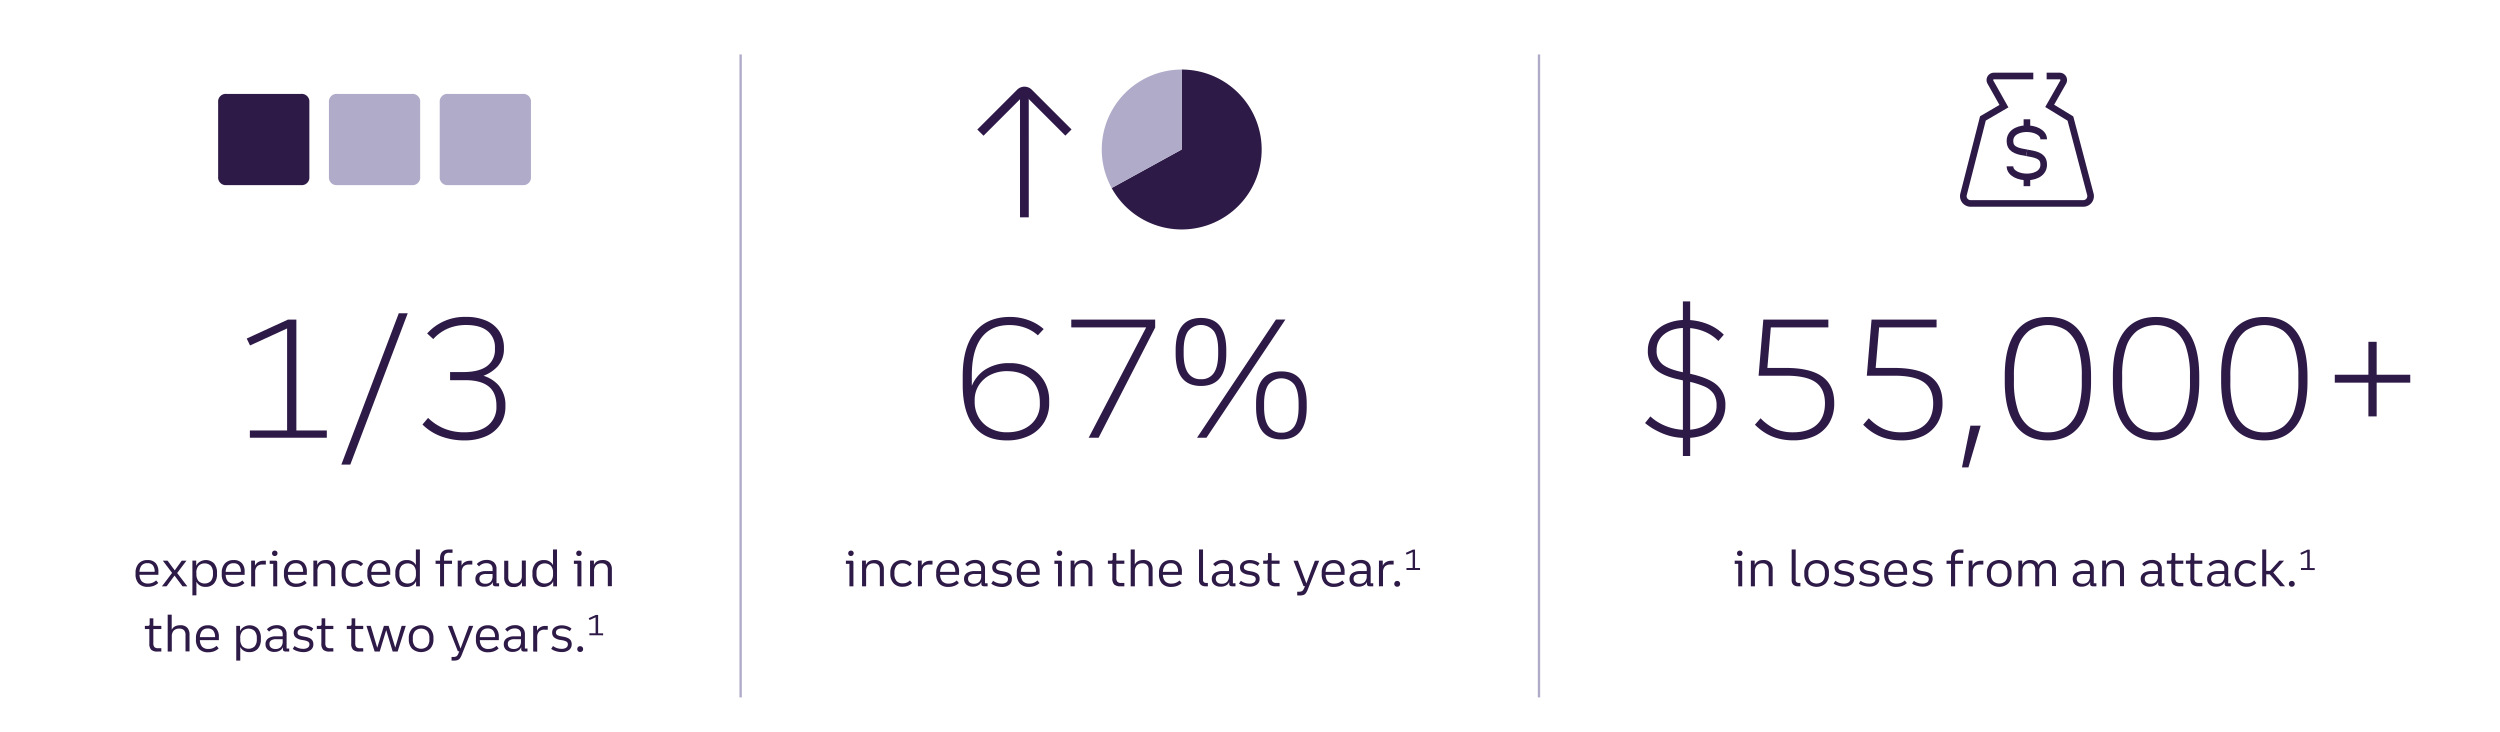 <svg xmlns="http://www.w3.org/2000/svg" xmlns:xlink="http://www.w3.org/1999/xlink" viewBox="0 0 1057.48 309.73"><defs><style>.cls-1,.cls-3,.cls-4,.cls-5{fill:none;}.cls-2,.cls-7{fill:#2e1a47;}.cls-3{stroke:#2e1a47;stroke-width:2.8px;}.cls-3,.cls-4,.cls-5{stroke-miterlimit:10;}.cls-4{stroke:#afabc9;}.cls-5{stroke:#2e1848;stroke-width:3.71px;}.cls-6{clip-path:url(#clip-path);}.cls-7,.cls-8{fill-rule:evenodd;}.cls-8,.cls-9{fill:#afabc9;}</style><clipPath id="clip-path"><rect class="cls-1" x="452.75" y="25.43" width="94.05" height="75.39"/></clipPath></defs><g id="icons"><path class="cls-2" d="M57.34,242.79v-.45a5.7,5.7,0,0,1,1.34-4,4.81,4.81,0,0,1,3.71-1.44,4.48,4.48,0,0,1,3.45,1.28A5.23,5.23,0,0,1,67,241.84v1.29H58.21v-1.27h7.72l-.51.73v-.71a4.27,4.27,0,0,0-.76-2.75,2.79,2.79,0,0,0-2.29-.91,3.08,3.08,0,0,0-2.5,1,4.58,4.58,0,0,0-.85,3v.6a4.46,4.46,0,0,0,.88,3,3.52,3.52,0,0,0,2.76,1,4.66,4.66,0,0,0,1.8-.32,5.37,5.37,0,0,0,1.6-1l.89,1.09a5.84,5.84,0,0,1-2,1.24,6.77,6.77,0,0,1-2.39.4,5.13,5.13,0,0,1-3.91-1.39A5.65,5.65,0,0,1,57.34,242.79Z"/><path class="cls-2" d="M68.5,248l4.64-6.13h.33l3.41-4.72h2l-4.31,5.72h-.31L70.47,248Zm8.69,0-3.83-5.15h-.18l-4.31-5.7h2l3.5,4.74h.19L79.22,248Z"/><path class="cls-2" d="M81.38,251.84v-14.7H83v7.6l.08.08v7Zm1-9.05v-.45a6,6,0,0,1,1.25-4,4.89,4.89,0,0,1,6.94,0,6,6,0,0,1,1.23,4v.45a5.93,5.93,0,0,1-1.27,4,4.53,4.53,0,0,1-3.6,1.45,4.12,4.12,0,0,1-3.36-1.42A6.13,6.13,0,0,1,82.35,242.79Zm.7-.45v.45a4.43,4.43,0,0,0,.9,3,3.8,3.8,0,0,0,5.2,0,4.43,4.43,0,0,0,.9-3v-.45a4.4,4.4,0,0,0-.9-3,3.77,3.77,0,0,0-5.2,0A4.4,4.4,0,0,0,83.05,242.34Z"/><path class="cls-2" d="M93.8,242.79v-.45a5.7,5.7,0,0,1,1.33-4,4.82,4.82,0,0,1,3.72-1.44,4.47,4.47,0,0,1,3.44,1.28,5.18,5.18,0,0,1,1.19,3.69v1.29H94.67v-1.27h7.72l-.52.73v-.71a4.22,4.22,0,0,0-.76-2.75,2.77,2.77,0,0,0-2.28-.91,3.11,3.11,0,0,0-2.51,1,4.64,4.64,0,0,0-.85,3v.6a4.51,4.51,0,0,0,.88,3,3.53,3.53,0,0,0,2.77,1,4.73,4.73,0,0,0,1.8-.32,5.33,5.33,0,0,0,1.59-1l.89,1.09a5.8,5.8,0,0,1-2,1.24,6.87,6.87,0,0,1-2.4.4,5.14,5.14,0,0,1-3.91-1.39A5.69,5.69,0,0,1,93.8,242.79Z"/><path class="cls-2" d="M106.24,248V237.14h1.61V240l-.23,0a3.53,3.53,0,0,1,1.33-2.07,4.16,4.16,0,0,1,2.5-.73h1v1.6H111.1a3.21,3.21,0,0,0-2.39.8,3.47,3.47,0,0,0-.78,2.49v6Z"/><path class="cls-2" d="M115.57,248v-9.5h-1.49v-1.35h2.47a.76.76,0,0,1,.55.18.79.79,0,0,1,.17.55V248Zm.64-12.81a1.07,1.07,0,0,1-1.13-1.14,1.11,1.11,0,0,1,.31-.83,1.09,1.09,0,0,1,.82-.31,1.13,1.13,0,0,1,.85.31,1.11,1.11,0,0,1,.31.83,1.12,1.12,0,0,1-.31.83A1.16,1.16,0,0,1,116.21,235.18Z"/><path class="cls-2" d="M120.11,242.79v-.45a5.7,5.7,0,0,1,1.33-4,4.82,4.82,0,0,1,3.72-1.44,4.47,4.47,0,0,1,3.44,1.28,5.18,5.18,0,0,1,1.19,3.69v1.29H121v-1.27h7.72l-.52.73v-.71a4.22,4.22,0,0,0-.76-2.75,2.77,2.77,0,0,0-2.28-.91,3.11,3.11,0,0,0-2.51,1,4.64,4.64,0,0,0-.85,3v.6a4.51,4.51,0,0,0,.88,3,3.53,3.53,0,0,0,2.77,1,4.73,4.73,0,0,0,1.8-.32,5.21,5.21,0,0,0,1.59-1l.89,1.09a5.74,5.74,0,0,1-2,1.24,6.77,6.77,0,0,1-2.39.4,5.14,5.14,0,0,1-3.91-1.39A5.69,5.69,0,0,1,120.11,242.79Z"/><path class="cls-2" d="M132.55,248V237.14h1.63v2.55l-.25,0c.49-1.86,1.79-2.8,3.92-2.8a3.89,3.89,0,0,1,2.94,1,4.32,4.32,0,0,1,1,3.06v7h-1.7V241.1a3,3,0,0,0-.64-2.12,2.67,2.67,0,0,0-2-.68,3.14,3.14,0,0,0-2.36.85,3.51,3.51,0,0,0-.81,2.51V248Z"/><path class="cls-2" d="M144.51,242.79v-.45a5.62,5.62,0,0,1,1.36-4,5,5,0,0,1,3.8-1.44,5.7,5.7,0,0,1,2.22.42,4.65,4.65,0,0,1,1.73,1.2l-1,1a3.86,3.86,0,0,0-2.85-1.22,3.3,3.3,0,0,0-2.63,1,4.45,4.45,0,0,0-.89,3v.45a4.47,4.47,0,0,0,.89,3,3.36,3.36,0,0,0,2.65,1,4,4,0,0,0,3-1.24l.93,1.1a5.29,5.29,0,0,1-1.8,1.19,5.91,5.91,0,0,1-2.21.4,5,5,0,0,1-3.8-1.44A5.62,5.62,0,0,1,144.51,242.79Z"/><path class="cls-2" d="M155.38,242.79v-.45a5.7,5.7,0,0,1,1.33-4,4.82,4.82,0,0,1,3.72-1.44,4.51,4.51,0,0,1,3.45,1.28,5.23,5.23,0,0,1,1.19,3.69v1.29h-8.82v-1.27H164l-.52.73v-.71a4.28,4.28,0,0,0-.75-2.75,2.81,2.81,0,0,0-2.29-.91,3.11,3.11,0,0,0-2.51,1,4.64,4.64,0,0,0-.84,3v.6a4.52,4.52,0,0,0,.87,3,3.53,3.53,0,0,0,2.77,1,4.73,4.73,0,0,0,1.8-.32,5.21,5.21,0,0,0,1.59-1l.89,1.09a5.8,5.8,0,0,1-2,1.24,6.83,6.83,0,0,1-2.4.4,5.16,5.16,0,0,1-3.91-1.39A5.69,5.69,0,0,1,155.38,242.79Z"/><path class="cls-2" d="M167.22,242.79v-.45a5.87,5.87,0,0,1,1.28-4,4.55,4.55,0,0,1,3.58-1.44,4.17,4.17,0,0,1,3.38,1.42,6.23,6.23,0,0,1,1.18,4.05v.45a6,6,0,0,1-1.25,4,4.28,4.28,0,0,1-3.45,1.45,4.33,4.33,0,0,1-3.49-1.44A6,6,0,0,1,167.22,242.79Zm1.72-.45v.45a4.43,4.43,0,0,0,.9,3,3.78,3.78,0,0,0,5.19,0,4.43,4.43,0,0,0,.9-3v-.45a4.4,4.4,0,0,0-.9-3,3.77,3.77,0,0,0-5.19,0A4.4,4.4,0,0,0,168.94,242.34ZM176,248v-7.33l-.09-.06v-8.18h1.7V248Z"/><path class="cls-2" d="M186.14,248v-9.5h-1.89v-1.35h2.18l-.29.38v-1.41q0-3.69,3.81-3.69h1.47v1.39H190a2.19,2.19,0,0,0-1.66.55,2.52,2.52,0,0,0-.51,1.75v1.39l-.36-.36h3.73v1.35h-3.37V248Z"/><path class="cls-2" d="M193.61,248V237.14h1.62V240l-.23,0a3.47,3.47,0,0,1,1.32-2.07,4.17,4.17,0,0,1,2.51-.73h.95v1.6h-1.3a3.23,3.23,0,0,0-2.4.8,3.52,3.52,0,0,0-.77,2.49v6Z"/><path class="cls-2" d="M204.85,248.16a4.08,4.08,0,0,1-2.76-.88,3,3,0,0,1-1-2.39,2.88,2.88,0,0,1,1.16-2.47,5.73,5.73,0,0,1,3.38-.85h2.73v-.72a2.6,2.6,0,0,0-.66-2,3,3,0,0,0-2.09-.62,3.9,3.9,0,0,0-1.62.35,4.5,4.5,0,0,0-1.38,1l-.94-1a5.37,5.37,0,0,1,1.86-1.29,5.67,5.67,0,0,1,2.24-.45,4.55,4.55,0,0,1,3.16,1,3.71,3.71,0,0,1,1.09,2.89v6h1.09V248h-1.43a1.4,1.4,0,0,1-.93-.25,1,1,0,0,1-.29-.76v-1.33l.13.1a2.87,2.87,0,0,1-1.29,1.76A4.37,4.37,0,0,1,204.85,248.16Zm.42-1.25a3,3,0,0,0,2.3-.82,3.47,3.47,0,0,0,.78-2.45v-1.22l.35.37h-3a4,4,0,0,0-2.19.49,1.73,1.73,0,0,0-.71,1.52,2,2,0,0,0,.65,1.57A2.84,2.84,0,0,0,205.27,246.91Z"/><path class="cls-2" d="M213.27,244.18v-7H215V244a3,3,0,0,0,.63,2.12,2.59,2.59,0,0,0,2,.67,3,3,0,0,0,2.32-.86,3.57,3.57,0,0,0,.78-2.49v-6.34h1.7V248h-1.63v-2.5l.25,0a3.54,3.54,0,0,1-3.85,2.8,3.78,3.78,0,0,1-2.91-1A4.31,4.31,0,0,1,213.27,244.18Z"/><path class="cls-2" d="M225.22,242.79v-.45a5.87,5.87,0,0,1,1.28-4,4.55,4.55,0,0,1,3.58-1.44,4.17,4.17,0,0,1,3.38,1.42,6.23,6.23,0,0,1,1.18,4.05v.45a6,6,0,0,1-1.24,4,4.9,4.9,0,0,1-7,0A6,6,0,0,1,225.22,242.79Zm1.72-.45v.45a4.43,4.43,0,0,0,.9,3,3.78,3.78,0,0,0,5.19,0,4.43,4.43,0,0,0,.9-3v-.45a4.4,4.4,0,0,0-.9-3,3.77,3.77,0,0,0-5.19,0A4.4,4.4,0,0,0,226.94,242.34ZM234,248v-7.33l-.09-.06v-8.18h1.7V248Z"/><path class="cls-2" d="M244.24,248v-9.5h-1.49v-1.35h2.46a.73.73,0,0,1,.55.18.74.74,0,0,1,.18.55V248Zm.64-12.81a1.07,1.07,0,0,1-1.13-1.14,1.11,1.11,0,0,1,.31-.83,1.09,1.09,0,0,1,.82-.31,1.14,1.14,0,0,1,.85.31,1.11,1.11,0,0,1,.31.83,1.12,1.12,0,0,1-.31.83A1.18,1.18,0,0,1,244.88,235.18Z"/><path class="cls-2" d="M249.58,248V237.14h1.64v2.55l-.25,0c.48-1.86,1.79-2.8,3.91-2.8a3.89,3.89,0,0,1,2.94,1,4.27,4.27,0,0,1,1,3.06v7H257.1V241.1a3,3,0,0,0-.65-2.12,2.63,2.63,0,0,0-2-.68,3.11,3.11,0,0,0-2.36.85,3.51,3.51,0,0,0-.81,2.51V248Z"/><path class="cls-2" d="M63.17,272.17v-6.08H61.28v-1.35h1.25a.86.86,0,0,0,.6-.18.82.82,0,0,0,.18-.58v-2.44h1.55v3.2h3.38v1.35H64.86V272a2.51,2.51,0,0,0,.46,1.72,2.26,2.26,0,0,0,1.64.47h1.28v1.41H66.67a3.81,3.81,0,0,1-2.73-.77A3.68,3.68,0,0,1,63.17,272.17Z"/><path class="cls-2" d="M70.93,275.59V260h1.7v7.27l-.31,0c.48-1.86,1.78-2.8,3.91-2.8a3.89,3.89,0,0,1,2.94,1,4.27,4.27,0,0,1,1,3.06v7h-1.7V268.7a3,3,0,0,0-.64-2.12,2.67,2.67,0,0,0-2-.68,3.14,3.14,0,0,0-2.36.85,3.55,3.55,0,0,0-.8,2.51v6.33Z"/><path class="cls-2" d="M82.89,270.39v-.45a5.7,5.7,0,0,1,1.34-4,4.81,4.81,0,0,1,3.71-1.44,4.48,4.48,0,0,1,3.45,1.28,5.23,5.23,0,0,1,1.19,3.69v1.29H83.76v-1.27h7.72l-.51.73v-.71a4.27,4.27,0,0,0-.76-2.75,2.79,2.79,0,0,0-2.29-.91,3.1,3.1,0,0,0-2.5,1,4.58,4.58,0,0,0-.85,3v.6a4.46,4.46,0,0,0,.88,3.05,3.52,3.52,0,0,0,2.76,1,4.75,4.75,0,0,0,1.81-.32,5.46,5.46,0,0,0,1.59-1l.89,1.09a5.74,5.74,0,0,1-2,1.24,6.77,6.77,0,0,1-2.39.4,5.14,5.14,0,0,1-3.91-1.39A5.69,5.69,0,0,1,82.89,270.39Z"/><path class="cls-2" d="M99.93,279.44v-14.7h1.61v7.6l.09.08v7Zm1-9.05v-.45a5.94,5.94,0,0,1,1.26-4,4.88,4.88,0,0,1,6.93,0,6,6,0,0,1,1.23,4v.45a5.87,5.87,0,0,1-1.27,4,4.52,4.52,0,0,1-3.59,1.45,4.16,4.16,0,0,1-3.37-1.42A6.13,6.13,0,0,1,100.9,270.39Zm.71-.45v.45a4.43,4.43,0,0,0,.9,3,3.78,3.78,0,0,0,5.19,0,4.43,4.43,0,0,0,.9-3v-.45a4.4,4.4,0,0,0-.9-3,3.76,3.76,0,0,0-5.19,0A4.4,4.4,0,0,0,101.61,269.94Z"/><path class="cls-2" d="M116.08,275.76a4.09,4.09,0,0,1-2.77-.88,3,3,0,0,1-1-2.39,2.86,2.86,0,0,1,1.16-2.47,5.68,5.68,0,0,1,3.37-.85h2.73v-.72a2.6,2.6,0,0,0-.66-2,3,3,0,0,0-2.09-.62,3.89,3.89,0,0,0-1.61.35,4.54,4.54,0,0,0-1.39,1l-.93-1a5.33,5.33,0,0,1,1.85-1.29,5.72,5.72,0,0,1,2.25-.45,4.51,4.51,0,0,1,3.15,1,3.68,3.68,0,0,1,1.09,2.89v6h1.1v1.26H120.9a1.38,1.38,0,0,1-.93-.25.92.92,0,0,1-.29-.76v-1.33l.12.1a2.86,2.86,0,0,1-1.28,1.76A4.39,4.39,0,0,1,116.08,275.76Zm.41-1.25a3,3,0,0,0,2.31-.82,3.46,3.46,0,0,0,.77-2.45V270l.36.37h-3.05a4,4,0,0,0-2.18.49,1.7,1.7,0,0,0-.71,1.52,1.93,1.93,0,0,0,.65,1.57A2.81,2.81,0,0,0,116.49,274.51Z"/><path class="cls-2" d="M123.84,274.47l.76-1.22a5.42,5.42,0,0,0,1.67.88,5.84,5.84,0,0,0,1.91.32,3.38,3.38,0,0,0,2-.49,1.59,1.59,0,0,0,.7-1.37,1.3,1.3,0,0,0-.53-1.17,6,6,0,0,0-2-.63l-.66-.11a5.21,5.21,0,0,1-2.63-1.07,2.61,2.61,0,0,1-.81-2,2.68,2.68,0,0,1,.53-1.64,3.49,3.49,0,0,1,1.46-1.09,5.53,5.53,0,0,1,2.15-.4,6.9,6.9,0,0,1,2.28.38,5.57,5.57,0,0,1,1.84,1l-.79,1.16a4.48,4.48,0,0,0-1.53-.86,5.65,5.65,0,0,0-1.82-.3,3.2,3.2,0,0,0-1.82.45,1.41,1.41,0,0,0-.66,1.25,1.21,1.21,0,0,0,.48,1.05,4.93,4.93,0,0,0,1.75.56l.64.13a7.74,7.74,0,0,1,2.24.64,2.69,2.69,0,0,1,1.19,1.05,3.1,3.1,0,0,1,.36,1.56,2.88,2.88,0,0,1-1.14,2.4,4.88,4.88,0,0,1-3.08.89,7.86,7.86,0,0,1-2.43-.37A6.38,6.38,0,0,1,123.84,274.47Z"/><path class="cls-2" d="M135.93,272.17v-6.08H134v-1.35h1.24a.87.87,0,0,0,.61-.18.82.82,0,0,0,.18-.58v-2.44h1.55v3.2H141v1.35h-3.38V272a2.51,2.51,0,0,0,.46,1.72,2.25,2.25,0,0,0,1.63.47H141v1.41h-1.57a3.81,3.81,0,0,1-2.73-.77A3.63,3.63,0,0,1,135.93,272.17Z"/><path class="cls-2" d="M148.57,272.17v-6.08h-1.88v-1.35h1.24a.83.83,0,0,0,.6-.18.78.78,0,0,0,.19-.58v-2.44h1.55v3.2h3.37v1.35h-3.37V272a2.46,2.46,0,0,0,.46,1.72,2.25,2.25,0,0,0,1.63.47h1.28v1.41h-1.57a3.78,3.78,0,0,1-2.72-.77A3.63,3.63,0,0,1,148.57,272.17Z"/><path class="cls-2" d="M158.47,275.59,155,264.74h1.82l2.92,9.84h-.35l3-9.84h2l3,9.84H167l2.89-9.84h1.76l-3.45,10.85h-2.1l-3-9.92h.52l-3,9.92Z"/><path class="cls-2" d="M172.92,270.39v-.45a5.61,5.61,0,0,1,1.38-4,5.75,5.75,0,0,1,7.66,0,5.62,5.62,0,0,1,1.39,4v.45a5.59,5.59,0,0,1-1.39,4,5.78,5.78,0,0,1-7.66,0A5.59,5.59,0,0,1,172.92,270.39Zm1.71-.45v.45a4.43,4.43,0,0,0,.9,3,3.8,3.8,0,0,0,5.2,0,4.43,4.43,0,0,0,.9-3v-.45a4.4,4.4,0,0,0-.9-3,3.77,3.77,0,0,0-5.2,0A4.4,4.4,0,0,0,174.63,269.94Z"/><path class="cls-2" d="M191,279.44v-1.55h.67a3.49,3.49,0,0,0,1.08-.14,1.45,1.45,0,0,0,.69-.49,4.2,4.2,0,0,0,.54-1.05l.52-1.3.4.56h-1.23l-4.24-10.73h1.84L195,274.89h-.41l3.79-10.15h1.8l-4.81,12.13a6.87,6.87,0,0,1-.83,1.6,2.14,2.14,0,0,1-1.06.76,5.49,5.49,0,0,1-1.69.21Z"/><path class="cls-2" d="M201.32,270.39v-.45a5.7,5.7,0,0,1,1.33-4,4.82,4.82,0,0,1,3.72-1.44,4.47,4.47,0,0,1,3.44,1.28,5.18,5.18,0,0,1,1.19,3.69v1.29h-8.82v-1.27h7.73l-.52.73v-.71a4.22,4.22,0,0,0-.76-2.75,2.77,2.77,0,0,0-2.28-.91,3.11,3.11,0,0,0-2.51,1,4.58,4.58,0,0,0-.85,3v.6a4.51,4.51,0,0,0,.88,3.05,3.53,3.53,0,0,0,2.77,1,4.73,4.73,0,0,0,1.8-.32,5.33,5.33,0,0,0,1.59-1l.89,1.09a5.74,5.74,0,0,1-2,1.24,6.77,6.77,0,0,1-2.39.4,5.14,5.14,0,0,1-3.91-1.39A5.69,5.69,0,0,1,201.32,270.39Z"/><path class="cls-2" d="M216.86,275.76a4.08,4.08,0,0,1-2.76-.88,3,3,0,0,1-1-2.39,2.88,2.88,0,0,1,1.16-2.47,5.73,5.73,0,0,1,3.38-.85h2.73v-.72a2.6,2.6,0,0,0-.66-2,3,3,0,0,0-2.09-.62,3.9,3.9,0,0,0-1.62.35,4.66,4.66,0,0,0-1.39,1l-.93-1a5.46,5.46,0,0,1,1.86-1.29,5.71,5.71,0,0,1,2.24-.45,4.55,4.55,0,0,1,3.16,1,3.71,3.71,0,0,1,1.09,2.89v6h1.09v1.26h-1.43a1.42,1.42,0,0,1-.93-.25,1,1,0,0,1-.29-.76v-1.33l.13.1a2.87,2.87,0,0,1-1.29,1.76A4.37,4.37,0,0,1,216.86,275.76Zm.41-1.25a3,3,0,0,0,2.31-.82,3.47,3.47,0,0,0,.78-2.45V270l.35.37h-3a3.93,3.93,0,0,0-2.18.49,1.71,1.71,0,0,0-.72,1.52,2,2,0,0,0,.65,1.57A2.83,2.83,0,0,0,217.27,274.51Z"/><path class="cls-2" d="M225.53,275.59V264.74h1.62v2.82l-.23,0a3.44,3.44,0,0,1,1.33-2.07,4.14,4.14,0,0,1,2.5-.73h.95v1.6h-1.3a3.19,3.19,0,0,0-2.39.8,3.47,3.47,0,0,0-.78,2.49v6Z"/><path class="cls-2" d="M233.15,274.47l.77-1.22a5.36,5.36,0,0,0,1.66.88,5.9,5.9,0,0,0,1.92.32,3.4,3.4,0,0,0,2-.49,1.62,1.62,0,0,0,.7-1.37,1.3,1.3,0,0,0-.54-1.17,5.88,5.88,0,0,0-2-.63l-.66-.11a5.25,5.25,0,0,1-2.63-1.07,2.61,2.61,0,0,1-.81-2A2.68,2.68,0,0,1,234,266a3.49,3.49,0,0,1,1.46-1.09,5.53,5.53,0,0,1,2.15-.4,6.9,6.9,0,0,1,2.28.38,5.57,5.57,0,0,1,1.84,1L241,267a4.52,4.52,0,0,0-1.54-.86,5.65,5.65,0,0,0-1.82-.3,3.2,3.2,0,0,0-1.82.45,1.41,1.41,0,0,0-.66,1.25,1.19,1.19,0,0,0,.49,1.05,4.79,4.79,0,0,0,1.74.56l.65.13a7.76,7.76,0,0,1,2.23.64,2.69,2.69,0,0,1,1.19,1.05,3.1,3.1,0,0,1,.36,1.56,2.87,2.87,0,0,1-1.13,2.4,4.91,4.91,0,0,1-3.09.89,7.91,7.91,0,0,1-2.43-.37A6.38,6.38,0,0,1,233.15,274.47Z"/><path class="cls-2" d="M245.41,275.78a1.15,1.15,0,0,1-1.23-1.22,1.18,1.18,0,0,1,1.23-1.23,1.22,1.22,0,0,1,.9.35,1.21,1.21,0,0,1,.34.88,1.23,1.23,0,0,1-.34.89A1.25,1.25,0,0,1,245.41,275.78Z"/><path class="cls-2" d="M249.3,268.7v-.84h2.63v-7l.3.12-2.85,1.29-.36-.78,3-1.38H253v7.78h2.12v.84Z"/><path class="cls-2" d="M735.26,248v-9.5h-1.49v-1.35h2.46a.74.74,0,0,1,.55.18.79.79,0,0,1,.17.55V248Zm.64-12.81a1.15,1.15,0,0,1-.83-.31,1.12,1.12,0,0,1-.31-.83,1.07,1.07,0,0,1,1.14-1.14,1.07,1.07,0,0,1,1.16,1.14,1.17,1.17,0,0,1-.31.83A1.18,1.18,0,0,1,735.9,235.18Z"/><path class="cls-2" d="M740.6,248V237.14h1.63v2.55l-.25,0c.49-1.86,1.79-2.8,3.91-2.8a3.87,3.87,0,0,1,2.94,1,4.28,4.28,0,0,1,1,3.06v7h-1.7V241.1a3,3,0,0,0-.64-2.12,2.67,2.67,0,0,0-2-.68,3.14,3.14,0,0,0-2.36.85,3.51,3.51,0,0,0-.81,2.51V248Z"/><path class="cls-2" d="M757.86,245.36V232.42h1.7v12.82a1.34,1.34,0,0,0,.34,1,1.43,1.43,0,0,0,1,.33h.66V248h-1a2.82,2.82,0,0,1-2-.66A2.61,2.61,0,0,1,757.86,245.36Z"/><path class="cls-2" d="M763.2,242.79v-.45a5.57,5.57,0,0,1,1.39-4,5.74,5.74,0,0,1,7.65,0,5.57,5.57,0,0,1,1.39,4v.45a5.55,5.55,0,0,1-1.39,4,5.77,5.77,0,0,1-7.65,0A5.55,5.55,0,0,1,763.2,242.79Zm1.72-.45v.45a4.43,4.43,0,0,0,.9,3,3.78,3.78,0,0,0,5.19,0,4.43,4.43,0,0,0,.9-3v-.45a4.4,4.4,0,0,0-.9-3,3.76,3.76,0,0,0-5.19,0A4.4,4.4,0,0,0,764.92,242.34Z"/><path class="cls-2" d="M775.58,246.87l.76-1.22a5.42,5.42,0,0,0,1.67.88,5.84,5.84,0,0,0,1.91.32,3.38,3.38,0,0,0,2-.49,1.59,1.59,0,0,0,.7-1.37,1.3,1.3,0,0,0-.53-1.17,6,6,0,0,0-2-.63l-.66-.11a5.26,5.26,0,0,1-2.63-1.07,2.86,2.86,0,0,1-.28-3.65,3.49,3.49,0,0,1,1.46-1.09,5.5,5.5,0,0,1,2.15-.4,6.9,6.9,0,0,1,2.28.38,5.67,5.67,0,0,1,1.84,1l-.79,1.16a4.57,4.57,0,0,0-1.53-.86,5.65,5.65,0,0,0-1.82-.3,3.2,3.2,0,0,0-1.82.45,1.4,1.4,0,0,0-.67,1.25,1.18,1.18,0,0,0,.49,1,4.7,4.7,0,0,0,1.75.57l.64.13a7.74,7.74,0,0,1,2.24.64,2.69,2.69,0,0,1,1.19,1,3.1,3.1,0,0,1,.36,1.56,2.88,2.88,0,0,1-1.14,2.4,4.9,4.9,0,0,1-3.08.89,8,8,0,0,1-2.44-.37A6.44,6.44,0,0,1,775.58,246.87Z"/><path class="cls-2" d="M786.26,246.87l.76-1.22a5.42,5.42,0,0,0,1.67.88,5.84,5.84,0,0,0,1.91.32,3.38,3.38,0,0,0,2-.49,1.59,1.59,0,0,0,.7-1.37,1.3,1.3,0,0,0-.53-1.17,6,6,0,0,0-2-.63l-.66-.11a5.3,5.3,0,0,1-2.63-1.07,2.61,2.61,0,0,1-.81-2,2.68,2.68,0,0,1,.53-1.64,3.49,3.49,0,0,1,1.46-1.09,5.5,5.5,0,0,1,2.15-.4,6.9,6.9,0,0,1,2.28.38,5.67,5.67,0,0,1,1.84,1l-.79,1.16a4.57,4.57,0,0,0-1.53-.86,5.65,5.65,0,0,0-1.82-.3,3.2,3.2,0,0,0-1.82.45,1.41,1.41,0,0,0-.66,1.25,1.18,1.18,0,0,0,.48,1,4.7,4.7,0,0,0,1.75.57l.64.13a7.74,7.74,0,0,1,2.24.64,2.69,2.69,0,0,1,1.19,1,3.1,3.1,0,0,1,.36,1.56,2.88,2.88,0,0,1-1.14,2.4,4.9,4.9,0,0,1-3.08.89,7.86,7.86,0,0,1-2.43-.37A6.38,6.38,0,0,1,786.26,246.87Z"/><path class="cls-2" d="M797,242.79v-.45a5.7,5.7,0,0,1,1.34-4,4.81,4.81,0,0,1,3.71-1.44,4.48,4.48,0,0,1,3.45,1.28,5.23,5.23,0,0,1,1.19,3.69v1.29h-8.82v-1.27h7.72l-.52.73v-.71a4.28,4.28,0,0,0-.75-2.75,2.79,2.79,0,0,0-2.29-.91,3.08,3.08,0,0,0-2.5,1,4.58,4.58,0,0,0-.85,3v.6a4.46,4.46,0,0,0,.88,3,3.5,3.5,0,0,0,2.76,1,4.73,4.73,0,0,0,1.8-.32,5.37,5.37,0,0,0,1.6-1l.89,1.09a5.94,5.94,0,0,1-2,1.24,6.77,6.77,0,0,1-2.39.4,5.13,5.13,0,0,1-3.91-1.39A5.65,5.65,0,0,1,797,242.79Z"/><path class="cls-2" d="M808.78,246.87l.77-1.22a5.25,5.25,0,0,0,1.66.88,5.86,5.86,0,0,0,1.92.32,3.36,3.36,0,0,0,2-.49,1.6,1.6,0,0,0,.71-1.37,1.3,1.3,0,0,0-.54-1.17,6,6,0,0,0-2-.63l-.66-.11a5.3,5.3,0,0,1-2.63-1.07,2.61,2.61,0,0,1-.81-2,2.68,2.68,0,0,1,.53-1.64,3.49,3.49,0,0,1,1.46-1.09,5.53,5.53,0,0,1,2.15-.4,6.9,6.9,0,0,1,2.28.38,5.57,5.57,0,0,1,1.84,1l-.79,1.16a4.38,4.38,0,0,0-1.53-.86,5.65,5.65,0,0,0-1.82-.3,3.2,3.2,0,0,0-1.82.45,1.41,1.41,0,0,0-.66,1.25,1.18,1.18,0,0,0,.48,1,4.7,4.7,0,0,0,1.75.57l.64.13a7.74,7.74,0,0,1,2.24.64,2.69,2.69,0,0,1,1.19,1,3.1,3.1,0,0,1,.36,1.56,2.88,2.88,0,0,1-1.14,2.4,4.88,4.88,0,0,1-3.08.89,7.91,7.91,0,0,1-2.43-.37A6.38,6.38,0,0,1,808.78,246.87Z"/><path class="cls-2" d="M825.26,248v-9.5h-1.89v-1.35h2.18l-.29.38v-1.41c0-2.46,1.26-3.69,3.8-3.69h1.47v1.39h-1.4a2.17,2.17,0,0,0-1.66.55,2.52,2.52,0,0,0-.52,1.75v1.39l-.35-.36h3.73v1.35H827V248Z"/><path class="cls-2" d="M832.73,248V237.14h1.61V240l-.22,0a3.47,3.47,0,0,1,1.32-2.07,4.16,4.16,0,0,1,2.5-.73h1v1.6h-1.31a3.22,3.22,0,0,0-2.39.8,3.47,3.47,0,0,0-.77,2.49v6Z"/><path class="cls-2" d="M840.45,242.79v-.45a5.57,5.57,0,0,1,1.39-4,5.75,5.75,0,0,1,7.66,0,5.61,5.61,0,0,1,1.38,4v.45a5.59,5.59,0,0,1-1.38,4,5.78,5.78,0,0,1-7.66,0A5.55,5.55,0,0,1,840.45,242.79Zm1.72-.45v.45a4.43,4.43,0,0,0,.9,3,3.78,3.78,0,0,0,5.19,0,4.43,4.43,0,0,0,.9-3v-.45a4.4,4.4,0,0,0-.9-3,3.76,3.76,0,0,0-5.19,0A4.4,4.4,0,0,0,842.17,242.34Z"/><path class="cls-2" d="M853.74,248V237.14h1.63v2.55l-.24,0a3.45,3.45,0,0,1,3.7-2.8,3.85,3.85,0,0,1,2.51.75,3.44,3.44,0,0,1,1.13,2.21H862a4,4,0,0,1,1.4-2.22,4.13,4.13,0,0,1,2.55-.74,3.6,3.6,0,0,1,2.78,1,4.4,4.4,0,0,1,.93,3v7H868V241.1a3.13,3.13,0,0,0-.6-2.11,2.31,2.31,0,0,0-1.84-.69,2.86,2.86,0,0,0-2.22.85,3.64,3.64,0,0,0-.76,2.51V248h-1.7V241.1a3.18,3.18,0,0,0-.59-2.11,2.3,2.3,0,0,0-1.85-.69,2.83,2.83,0,0,0-2.21.85,3.69,3.69,0,0,0-.75,2.51V248Z"/><path class="cls-2" d="M880.52,248.16a4.08,4.08,0,0,1-2.76-.88,3,3,0,0,1-1-2.39,2.86,2.86,0,0,1,1.16-2.47,5.68,5.68,0,0,1,3.37-.85H884v-.72a2.6,2.6,0,0,0-.66-2,3,3,0,0,0-2.09-.62,3.9,3.9,0,0,0-1.62.35,4.5,4.5,0,0,0-1.38,1l-.93-1a5.33,5.33,0,0,1,1.85-1.29,5.71,5.71,0,0,1,2.24-.45,4.53,4.53,0,0,1,3.16,1,3.68,3.68,0,0,1,1.09,2.89v6h1.1V248h-1.43a1.38,1.38,0,0,1-.93-.25.92.92,0,0,1-.29-.76v-1.33l.12.1a2.86,2.86,0,0,1-1.28,1.76A4.43,4.43,0,0,1,880.52,248.16Zm.42-1.25a3,3,0,0,0,2.31-.82,3.51,3.51,0,0,0,.77-2.45v-1.22l.35.37h-3a3.93,3.93,0,0,0-2.18.49,1.71,1.71,0,0,0-.72,1.52,1.93,1.93,0,0,0,.66,1.57A2.81,2.81,0,0,0,880.94,246.91Z"/><path class="cls-2" d="M889.2,248V237.14h1.63v2.55l-.25,0c.49-1.86,1.79-2.8,3.92-2.8a3.89,3.89,0,0,1,2.94,1,4.32,4.32,0,0,1,1,3.06v7h-1.7V241.1a3,3,0,0,0-.64-2.12,2.67,2.67,0,0,0-2-.68,3.14,3.14,0,0,0-2.36.85,3.51,3.51,0,0,0-.81,2.51V248Z"/><path class="cls-2" d="M909.27,248.16a4.08,4.08,0,0,1-2.76-.88,3,3,0,0,1-1-2.39,2.86,2.86,0,0,1,1.16-2.47,5.68,5.68,0,0,1,3.37-.85h2.73v-.72a2.6,2.6,0,0,0-.66-2,3,3,0,0,0-2.09-.62,3.85,3.85,0,0,0-1.61.35,4.42,4.42,0,0,0-1.39,1l-.93-1a5.33,5.33,0,0,1,1.85-1.29,5.72,5.72,0,0,1,2.25-.45,4.51,4.51,0,0,1,3.15,1,3.68,3.68,0,0,1,1.09,2.89v6h1.1V248H914.1a1.38,1.38,0,0,1-.93-.25.92.92,0,0,1-.29-.76v-1.33l.12.1a2.86,2.86,0,0,1-1.28,1.76A4.41,4.41,0,0,1,909.27,248.16Zm.42-1.25a3,3,0,0,0,2.31-.82,3.51,3.51,0,0,0,.77-2.45v-1.22l.36.37h-3a3.93,3.93,0,0,0-2.18.49,1.71,1.71,0,0,0-.72,1.52,1.93,1.93,0,0,0,.66,1.57A2.81,2.81,0,0,0,909.69,246.91Z"/><path class="cls-2" d="M918.44,244.57v-6.08h-1.88v-1.35h1.24a.83.83,0,0,0,.6-.18.78.78,0,0,0,.19-.58v-2.44h1.55v3.2h3.38v1.35h-3.38v5.9a2.46,2.46,0,0,0,.46,1.72,2.25,2.25,0,0,0,1.63.47h1.29V248h-1.58a3.84,3.84,0,0,1-2.72-.77A3.63,3.63,0,0,1,918.44,244.57Z"/><path class="cls-2" d="M926.5,244.57v-6.08h-1.89v-1.35h1.24a.87.87,0,0,0,.61-.18.82.82,0,0,0,.18-.58v-2.44h1.55v3.2h3.38v1.35h-3.38v5.9a2.51,2.51,0,0,0,.46,1.72,2.25,2.25,0,0,0,1.63.47h1.29V248H930a3.84,3.84,0,0,1-2.72-.77A3.68,3.68,0,0,1,926.5,244.57Z"/><path class="cls-2" d="M937.36,248.16a4.08,4.08,0,0,1-2.76-.88,3,3,0,0,1-1-2.39,2.88,2.88,0,0,1,1.15-2.47,5.73,5.73,0,0,1,3.38-.85h2.73v-.72a2.6,2.6,0,0,0-.66-2,3,3,0,0,0-2.09-.62,3.9,3.9,0,0,0-1.62.35,4.5,4.5,0,0,0-1.38,1l-.93-1a5.33,5.33,0,0,1,1.85-1.29,5.71,5.71,0,0,1,2.24-.45,4.53,4.53,0,0,1,3.16,1,3.71,3.71,0,0,1,1.09,2.89v6h1.09V248h-1.42a1.43,1.43,0,0,1-.94-.25A1,1,0,0,1,941,247v-1.33l.13.1a2.89,2.89,0,0,1-1.28,1.76A4.43,4.43,0,0,1,937.36,248.16Zm.42-1.25a3,3,0,0,0,2.3-.82,3.47,3.47,0,0,0,.78-2.45v-1.22l.35.37h-3a3.93,3.93,0,0,0-2.18.49,1.71,1.71,0,0,0-.72,1.52,2,2,0,0,0,.65,1.57A2.86,2.86,0,0,0,937.78,246.91Z"/><path class="cls-2" d="M945.23,242.79v-.45a5.66,5.66,0,0,1,1.35-4,5,5,0,0,1,3.8-1.44,5.72,5.72,0,0,1,2.23.42,4.73,4.73,0,0,1,1.73,1.2l-1,1a4,4,0,0,0-1.3-.91,4,4,0,0,0-1.55-.31,3.3,3.3,0,0,0-2.63,1,4.4,4.4,0,0,0-.89,3v.45a4.42,4.42,0,0,0,.89,3,3.34,3.34,0,0,0,2.65,1,4,4,0,0,0,3-1.24l.93,1.1a5.48,5.48,0,0,1-1.8,1.19,6,6,0,0,1-2.22.4,5,5,0,0,1-3.8-1.44A5.66,5.66,0,0,1,945.23,242.79Z"/><path class="cls-2" d="M956.9,248V232.42h1.7V248Zm1-5.05v-1.47h2.65l-.64.33,4.24-4.66h2l-5,5.53,0-1,5.42,6.31h-2.09l-4.64-5.36.77.31Z"/><path class="cls-2" d="M969.41,248.18a1.15,1.15,0,0,1-1.23-1.22,1.18,1.18,0,0,1,1.23-1.23,1.22,1.22,0,0,1,.9.35,1.21,1.21,0,0,1,.34.88,1.23,1.23,0,0,1-.34.89A1.25,1.25,0,0,1,969.41,248.18Z"/><path class="cls-2" d="M973.3,241.1v-.84h2.63v-7l.3.12-2.85,1.29-.36-.78,3-1.38H977v7.78h2.12v.84Z"/><path class="cls-2" d="M105.69,185.17v-3.08h15.75V137.5l1.75.63-17.43,8-1.4-2.94,17.43-8h3.57v46.9h12.88v3.08Z"/><path class="cls-2" d="M144.39,196.51l24.29-64h3.79l-24.29,64Z"/><path class="cls-2" d="M196.54,186.29a28.05,28.05,0,0,1-10-1.72,21.89,21.89,0,0,1-7.84-5l2.38-2.8a21.4,21.4,0,0,0,6.9,4.55,22.43,22.43,0,0,0,8.43,1.54q6.45,0,10-2.91a9.83,9.83,0,0,0,3.57-8.08v-.35c0-3.6-1.09-6.28-3.29-8.05s-5.5-2.66-9.94-2.66h-6.37v-3.43h5.53q6.66,0,10.05-2.49a8.48,8.48,0,0,0,3.39-7.31v-.28A8.77,8.77,0,0,0,206.2,140c-2.1-1.68-5.08-2.52-9-2.52a19.57,19.57,0,0,0-7.77,1.5,17.83,17.83,0,0,0-6.16,4.45l-2.59-2.38a21.22,21.22,0,0,1,16.45-7,20.79,20.79,0,0,1,8.58,1.61,12.47,12.47,0,0,1,5.53,4.55,12.63,12.63,0,0,1,1.92,7.07v.28a10.91,10.91,0,0,1-2.73,7.49,15.77,15.77,0,0,1-7.84,4.48v-1a14,14,0,0,1,8.3,4.44,12.83,12.83,0,0,1,2.9,8.65v.28a13.55,13.55,0,0,1-2.13,7.59,13.81,13.81,0,0,1-6,5A22.21,22.21,0,0,1,196.54,186.29Z"/><path class="cls-2" d="M695.85,178.94l2.24-2.8a20.19,20.19,0,0,0,4.23,3,23,23,0,0,0,10.61,2.7q6,0,9.59-2.8a9.18,9.18,0,0,0,3.57-7.63,8.8,8.8,0,0,0-1.19-4.76,9.12,9.12,0,0,0-4-3.19,35.74,35.74,0,0,0-7.7-2.27l-2.24-.49q-7.35-1.47-10.64-4.41a10.23,10.23,0,0,1-3.29-8,11.45,11.45,0,0,1,2.06-6.72,13.71,13.71,0,0,1,5.71-4.59,19.93,19.93,0,0,1,8.26-1.64,24.51,24.51,0,0,1,8.89,1.61,20.3,20.3,0,0,1,7.21,4.62l-2.31,2.66a17.62,17.62,0,0,0-6.23-4.1,20.59,20.59,0,0,0-7.56-1.43q-5.67,0-9,2.59a8.38,8.38,0,0,0-3.32,7,7.11,7.11,0,0,0,2.52,5.84q2.52,2.07,8.61,3.33l2.31.49c5.6,1.16,9.61,2.79,12,4.86a10.8,10.8,0,0,1,3.64,8.65,12.74,12.74,0,0,1-2.1,7.31,13.49,13.49,0,0,1-5.88,4.8,21.94,21.94,0,0,1-9,1.68,26.14,26.14,0,0,1-6.09-.74A27.15,27.15,0,0,1,701,182.3,26,26,0,0,1,695.85,178.94Zm16,13.93V127.49h3.08v65.38Z"/><path class="cls-2" d="M742.33,179.64l2.38-2.73a20.27,20.27,0,0,0,6.3,4.55,18.49,18.49,0,0,0,7.42,1.4q6.44,0,9.94-3.12t3.57-8.92v-.42q-.08-6-4-8.75t-12.63-2.73H743.87l2-23.73h27.51v3.29H747.3l1.89-1.68-1.75,20.58-1.61-1.75h9.45q10.35,0,15.43,3.6t5.15,11v.42a15.74,15.74,0,0,1-2.14,8.33,14.09,14.09,0,0,1-6,5.39,21,21,0,0,1-9.27,1.89,24.43,24.43,0,0,1-6.09-.74,20.37,20.37,0,0,1-5.36-2.2A22.36,22.36,0,0,1,742.33,179.64Z"/><path class="cls-2" d="M788.11,179.64l2.38-2.73a20.27,20.27,0,0,0,6.3,4.55,18.49,18.49,0,0,0,7.42,1.4q6.43,0,9.94-3.12t3.57-8.92v-.42q-.08-6-4-8.75t-12.63-2.73H789.65l2-23.73h27.51v3.29H793.08L795,136.8l-1.75,20.58-1.61-1.75h9.45q10.35,0,15.43,3.6t5.15,11v.42A15.74,15.74,0,0,1,819.5,179a14.09,14.09,0,0,1-6,5.39,21,21,0,0,1-9.27,1.89,24.43,24.43,0,0,1-6.09-.74,20.37,20.37,0,0,1-5.36-2.2A22.11,22.11,0,0,1,788.11,179.64Z"/><path class="cls-2" d="M829.9,197.7l3.57-17.64h4.34l-5.18,17.64Z"/><path class="cls-2" d="M866.23,186.29q-9,0-13.62-6.34T848,161.37V159q0-12.26,4.65-18.59t13.62-6.33q9,0,13.61,6.33T884.5,159v2.38q0,12.24-4.66,18.58T866.23,186.29Zm0-3.43a12.93,12.93,0,0,0,7.94-2.38,14.4,14.4,0,0,0,4.8-7.18,38,38,0,0,0,1.61-11.93V159A38.08,38.08,0,0,0,879,147.05a14.37,14.37,0,0,0-4.8-7.17,14.45,14.45,0,0,0-15.89,0,14.3,14.3,0,0,0-4.79,7.17A37.79,37.79,0,0,0,851.88,159v2.38a37.68,37.68,0,0,0,1.61,11.93,14.33,14.33,0,0,0,4.79,7.18A12.94,12.94,0,0,0,866.23,182.86Z"/><path class="cls-2" d="M912,186.29q-9,0-13.62-6.34t-4.65-18.58V159q0-12.26,4.65-18.59T912,134.07q9,0,13.61,6.33T930.27,159v2.38q0,12.24-4.65,18.58T912,186.29Zm0-3.43a12.93,12.93,0,0,0,7.94-2.38,14.4,14.4,0,0,0,4.8-7.18,38,38,0,0,0,1.6-11.93V159a38.11,38.11,0,0,0-1.6-11.94,14.37,14.37,0,0,0-4.8-7.17,14.45,14.45,0,0,0-15.89,0,14.3,14.3,0,0,0-4.79,7.17A37.79,37.79,0,0,0,897.66,159v2.38a37.68,37.68,0,0,0,1.61,11.93,14.33,14.33,0,0,0,4.79,7.18A12.94,12.94,0,0,0,912,182.86Z"/><path class="cls-2" d="M957.78,186.29q-9,0-13.61-6.34t-4.65-18.58V159q0-12.26,4.65-18.59t13.61-6.33q9,0,13.62,6.33T976.05,159v2.38q0,12.24-4.65,18.58T957.78,186.29Zm0-3.43a13,13,0,0,0,8-2.38,14.33,14.33,0,0,0,4.79-7.18,37.68,37.68,0,0,0,1.61-11.93V159a37.79,37.79,0,0,0-1.61-11.94,14.3,14.3,0,0,0-4.79-7.17,14.45,14.45,0,0,0-15.89,0,14.37,14.37,0,0,0-4.8,7.17A38.08,38.08,0,0,0,943.43,159v2.38A38,38,0,0,0,945,173.3a14.4,14.4,0,0,0,4.8,7.18A12.93,12.93,0,0,0,957.78,182.86Z"/><path class="cls-2" d="M987.6,161.86V158.5h31.92v3.36Zm14.21,14.28V144.57h3.5v31.57Z"/><path class="cls-3" d="M860.07,32.15H843.42a1.71,1.71,0,0,0-1.49,2.57l5.72,10.18-8.89,5.19-8.18,32.06a3.08,3.08,0,0,0,3,3.9l47.62,0a3.09,3.09,0,0,0,3-3.91l-8.43-32L867,44.78l5.71-10.05a1.72,1.72,0,0,0-1.49-2.58h-5.51"/><path class="cls-3" d="M857.29,64.64c3.54.61,6.6,1.14,7.09,4,1.42,8.26-14.18,7.7-14.18,1.71"/><path class="cls-3" d="M857.29,64.64c-3.54-.6-6.51-1.2-7-4-1.42-8.26,14.18-7.7,14.18-1.7"/><line class="cls-3" x1="857.37" y1="50.46" x2="857.37" y2="54.78"/><line class="cls-3" x1="857.37" y1="74.43" x2="857.37" y2="78.75"/><line class="cls-4" x1="313.28" y1="23.04" x2="313.28" y2="295"/><path class="cls-2" d="M359.3,248v-9.5h-1.49v-1.35h2.46a.74.74,0,0,1,.55.18.79.79,0,0,1,.17.55V248Zm.64-12.81a1.15,1.15,0,0,1-.83-.31,1.12,1.12,0,0,1-.31-.83,1.07,1.07,0,0,1,1.14-1.14A1.07,1.07,0,0,1,361.1,234a1.17,1.17,0,0,1-.31.83A1.18,1.18,0,0,1,359.94,235.18Z"/><path class="cls-2" d="M364.64,248V237.14h1.63v2.55l-.25,0c.49-1.86,1.79-2.8,3.91-2.8a3.86,3.86,0,0,1,2.94,1,4.28,4.28,0,0,1,1,3.06v7h-1.7V241.1a3,3,0,0,0-.64-2.12,2.67,2.67,0,0,0-2-.68,3.14,3.14,0,0,0-2.36.85,3.51,3.51,0,0,0-.81,2.51V248Z"/><path class="cls-2" d="M376.6,242.79v-.45a5.62,5.62,0,0,1,1.36-4,5,5,0,0,1,3.8-1.44,5.7,5.7,0,0,1,2.22.42,4.73,4.73,0,0,1,1.73,1.2l-1,1a3.86,3.86,0,0,0-2.85-1.22,3.3,3.3,0,0,0-2.63,1,4.4,4.4,0,0,0-.89,3v.45a4.42,4.42,0,0,0,.89,3,3.34,3.34,0,0,0,2.65,1,4,4,0,0,0,3-1.24l.93,1.1a5.29,5.29,0,0,1-1.8,1.19,6,6,0,0,1-2.21.4,5,5,0,0,1-3.8-1.44A5.62,5.62,0,0,1,376.6,242.79Z"/><path class="cls-2" d="M388.27,248V237.14h1.62V240l-.23,0a3.44,3.44,0,0,1,1.33-2.07,4.14,4.14,0,0,1,2.5-.73h.95v1.6h-1.3a3.21,3.21,0,0,0-2.39.8A3.47,3.47,0,0,0,390,242v6Z"/><path class="cls-2" d="M396,242.79v-.45a5.7,5.7,0,0,1,1.33-4,4.82,4.82,0,0,1,3.72-1.44,4.47,4.47,0,0,1,3.44,1.28,5.18,5.18,0,0,1,1.19,3.69v1.29h-8.82v-1.27h7.73l-.52.73v-.71a4.22,4.22,0,0,0-.76-2.75,2.78,2.78,0,0,0-2.29-.91,3.1,3.1,0,0,0-2.5,1,4.58,4.58,0,0,0-.85,3v.6a4.51,4.51,0,0,0,.88,3,3.53,3.53,0,0,0,2.77,1,4.73,4.73,0,0,0,1.8-.32,5.46,5.46,0,0,0,1.59-1l.89,1.09a5.74,5.74,0,0,1-2,1.24,6.77,6.77,0,0,1-2.39.4,5.14,5.14,0,0,1-3.91-1.39A5.69,5.69,0,0,1,396,242.79Z"/><path class="cls-2" d="M411.54,248.16a4.08,4.08,0,0,1-2.76-.88,3,3,0,0,1-1-2.39,2.88,2.88,0,0,1,1.16-2.47,5.73,5.73,0,0,1,3.38-.85H415v-.72a2.6,2.6,0,0,0-.66-2,3,3,0,0,0-2.09-.62,3.9,3.9,0,0,0-1.62.35,4.5,4.5,0,0,0-1.38,1l-.94-1a5.46,5.46,0,0,1,1.86-1.29,5.71,5.71,0,0,1,2.24-.45,4.55,4.55,0,0,1,3.16,1,3.71,3.71,0,0,1,1.09,2.89v6h1.09V248h-1.43a1.42,1.42,0,0,1-.93-.25,1,1,0,0,1-.29-.76v-1.33l.13.1a2.87,2.87,0,0,1-1.29,1.76A4.37,4.37,0,0,1,411.54,248.16Zm.42-1.25a3,3,0,0,0,2.3-.82,3.47,3.47,0,0,0,.78-2.45v-1.22l.35.37h-3a3.93,3.93,0,0,0-2.18.49,1.71,1.71,0,0,0-.72,1.52,2,2,0,0,0,.65,1.57A2.86,2.86,0,0,0,412,246.91Z"/><path class="cls-2" d="M419.3,246.87l.77-1.22a5.42,5.42,0,0,0,1.67.88,5.84,5.84,0,0,0,1.91.32,3.4,3.4,0,0,0,2-.49,1.59,1.59,0,0,0,.7-1.37,1.3,1.3,0,0,0-.54-1.17,5.81,5.81,0,0,0-2-.63l-.67-.11a5.34,5.34,0,0,1-2.63-1.07,2.64,2.64,0,0,1-.8-2,2.67,2.67,0,0,1,.52-1.64,3.56,3.56,0,0,1,1.46-1.09,5.58,5.58,0,0,1,2.16-.4,6.84,6.84,0,0,1,2.27.38,5.62,5.62,0,0,1,1.85,1l-.79,1.16a4.57,4.57,0,0,0-1.53-.86,5.71,5.71,0,0,0-1.83-.3,3.22,3.22,0,0,0-1.82.45,1.41,1.41,0,0,0-.66,1.25,1.16,1.16,0,0,0,.49,1,4.57,4.57,0,0,0,1.75.57l.64.13a7.67,7.67,0,0,1,2.23.64,2.72,2.72,0,0,1,1.2,1A3.1,3.1,0,0,1,428,245a2.88,2.88,0,0,1-1.14,2.4,4.91,4.91,0,0,1-3.09.89,7.91,7.91,0,0,1-2.43-.37A6.49,6.49,0,0,1,419.3,246.87Z"/><path class="cls-2" d="M430.09,242.79v-.45a5.7,5.7,0,0,1,1.33-4,4.82,4.82,0,0,1,3.72-1.44,4.51,4.51,0,0,1,3.45,1.28,5.23,5.23,0,0,1,1.19,3.69v1.29H431v-1.27h7.72l-.52.73v-.71a4.28,4.28,0,0,0-.75-2.75,2.81,2.81,0,0,0-2.29-.91,3.12,3.12,0,0,0-2.51,1,4.64,4.64,0,0,0-.84,3v.6a4.52,4.52,0,0,0,.87,3,3.53,3.53,0,0,0,2.77,1,4.73,4.73,0,0,0,1.8-.32,5.21,5.21,0,0,0,1.59-1l.89,1.09a5.8,5.8,0,0,1-2,1.24,6.85,6.85,0,0,1-2.39.4,5.17,5.17,0,0,1-3.92-1.39A5.69,5.69,0,0,1,430.09,242.79Z"/><path class="cls-2" d="M447.52,248v-9.5H446v-1.35h2.46a.63.63,0,0,1,.72.73V248Zm.64-12.81a1.15,1.15,0,0,1-.83-.31A1.12,1.12,0,0,1,447,234a1.07,1.07,0,0,1,1.14-1.14,1.07,1.07,0,0,1,1.16,1.14,1.17,1.17,0,0,1-.31.83A1.18,1.18,0,0,1,448.16,235.18Z"/><path class="cls-2" d="M452.86,248V237.14h1.63v2.55l-.24,0c.48-1.86,1.78-2.8,3.91-2.8a3.89,3.89,0,0,1,2.94,1,4.27,4.27,0,0,1,1,3.06v7h-1.7V241.1a3,3,0,0,0-.64-2.12,2.67,2.67,0,0,0-2-.68,3.14,3.14,0,0,0-2.36.85,3.51,3.51,0,0,0-.81,2.51V248Z"/><path class="cls-2" d="M470.51,244.57v-6.08h-1.88v-1.35h1.24a.83.83,0,0,0,.6-.18.78.78,0,0,0,.19-.58v-2.44h1.55v3.2h3.38v1.35h-3.38v5.9a2.46,2.46,0,0,0,.46,1.72,2.25,2.25,0,0,0,1.63.47h1.29V248H474a3.83,3.83,0,0,1-2.72-.77A3.63,3.63,0,0,1,470.51,244.57Z"/><path class="cls-2" d="M478.27,248V232.42H480v7.27l-.31,0c.49-1.86,1.79-2.8,3.92-2.8a3.9,3.9,0,0,1,2.94,1,4.32,4.32,0,0,1,1,3.06v7h-1.7V241.1a3,3,0,0,0-.64-2.12,2.67,2.67,0,0,0-2-.68,3.12,3.12,0,0,0-2.36.85,3.51,3.51,0,0,0-.81,2.51V248Z"/><path class="cls-2" d="M490.24,242.79v-.45a5.65,5.65,0,0,1,1.34-4,4.78,4.78,0,0,1,3.71-1.44,4.51,4.51,0,0,1,3.45,1.28,5.23,5.23,0,0,1,1.19,3.69v1.29h-8.82v-1.27h7.72l-.52.73v-.71a4.28,4.28,0,0,0-.75-2.75,2.81,2.81,0,0,0-2.29-.91,3.08,3.08,0,0,0-2.5,1,4.58,4.58,0,0,0-.85,3v.6a4.46,4.46,0,0,0,.88,3,3.49,3.49,0,0,0,2.76,1,4.73,4.73,0,0,0,1.8-.32,5.21,5.21,0,0,0,1.59-1l.9,1.09a5.94,5.94,0,0,1-2,1.24,6.81,6.81,0,0,1-2.39.4,5.17,5.17,0,0,1-3.92-1.39A5.69,5.69,0,0,1,490.24,242.79Z"/><path class="cls-2" d="M507.17,245.36V232.42h1.7v12.82a1.34,1.34,0,0,0,.34,1,1.47,1.47,0,0,0,1.05.33h.66V248h-1a2.84,2.84,0,0,1-2-.66A2.61,2.61,0,0,1,507.17,245.36Z"/><path class="cls-2" d="M516.34,248.16a4.08,4.08,0,0,1-2.76-.88,3,3,0,0,1-1-2.39,2.88,2.88,0,0,1,1.16-2.47,5.73,5.73,0,0,1,3.38-.85h2.73v-.72a2.6,2.6,0,0,0-.66-2,3,3,0,0,0-2.09-.62,3.9,3.9,0,0,0-1.62.35,4.5,4.5,0,0,0-1.38,1l-.94-1a5.46,5.46,0,0,1,1.86-1.29,5.71,5.71,0,0,1,2.24-.45,4.55,4.55,0,0,1,3.16,1,3.71,3.71,0,0,1,1.09,2.89v6h1.09V248h-1.42a1.43,1.43,0,0,1-.94-.25,1,1,0,0,1-.29-.76v-1.33l.13.1a2.87,2.87,0,0,1-1.29,1.76A4.37,4.37,0,0,1,516.34,248.16Zm.42-1.25a3,3,0,0,0,2.3-.82,3.47,3.47,0,0,0,.78-2.45v-1.22l.35.37h-3a3.93,3.93,0,0,0-2.18.49,1.71,1.71,0,0,0-.72,1.52,2,2,0,0,0,.65,1.57A2.84,2.84,0,0,0,516.76,246.91Z"/><path class="cls-2" d="M524.1,246.87l.77-1.22a5.3,5.3,0,0,0,1.67.88,5.84,5.84,0,0,0,1.91.32,3.4,3.4,0,0,0,2-.49,1.59,1.59,0,0,0,.7-1.37,1.3,1.3,0,0,0-.54-1.17,5.88,5.88,0,0,0-2-.63l-.66-.11a5.34,5.34,0,0,1-2.63-1.07,2.64,2.64,0,0,1-.8-2,2.67,2.67,0,0,1,.52-1.64,3.56,3.56,0,0,1,1.46-1.09,5.55,5.55,0,0,1,2.16-.4,6.8,6.8,0,0,1,2.27.38,5.72,5.72,0,0,1,1.85,1l-.79,1.16a4.57,4.57,0,0,0-1.53-.86,5.69,5.69,0,0,0-1.82-.3,3.22,3.22,0,0,0-1.83.45,1.41,1.41,0,0,0-.66,1.25,1.16,1.16,0,0,0,.49,1,4.64,4.64,0,0,0,1.75.57l.64.13a7.67,7.67,0,0,1,2.23.64,2.64,2.64,0,0,1,1.19,1,3,3,0,0,1,.37,1.56,2.88,2.88,0,0,1-1.14,2.4,4.91,4.91,0,0,1-3.09.89,7.91,7.91,0,0,1-2.43-.37A6.49,6.49,0,0,1,524.1,246.87Z"/><path class="cls-2" d="M536.19,244.57v-6.08h-1.88v-1.35h1.24a.84.84,0,0,0,.6-.18.82.82,0,0,0,.19-.58v-2.44h1.55v3.2h3.37v1.35h-3.37v5.9a2.46,2.46,0,0,0,.46,1.72,2.23,2.23,0,0,0,1.63.47h1.28V248h-1.57a3.83,3.83,0,0,1-2.72-.77A3.63,3.63,0,0,1,536.19,244.57Z"/><path class="cls-2" d="M548.71,251.84v-1.55h.67a3.49,3.49,0,0,0,1.08-.14,1.45,1.45,0,0,0,.69-.49,4.2,4.2,0,0,0,.54-1l.52-1.3.39.56h-1.22l-4.24-10.73H549l3.79,10.15h-.41l3.79-10.15H558l-4.81,12.13a6.87,6.87,0,0,1-.83,1.6,2.14,2.14,0,0,1-1.06.76,5.49,5.49,0,0,1-1.69.21Z"/><path class="cls-2" d="M559.07,242.79v-.45a5.7,5.7,0,0,1,1.33-4,4.82,4.82,0,0,1,3.72-1.44,4.47,4.47,0,0,1,3.44,1.28,5.23,5.23,0,0,1,1.19,3.69v1.29h-8.82v-1.27h7.73l-.52.73v-.71a4.22,4.22,0,0,0-.76-2.75,2.77,2.77,0,0,0-2.28-.91,3.11,3.11,0,0,0-2.51,1,4.58,4.58,0,0,0-.85,3v.6a4.46,4.46,0,0,0,.88,3,3.52,3.52,0,0,0,2.76,1,4.66,4.66,0,0,0,1.8-.32,5.25,5.25,0,0,0,1.6-1l.89,1.09a5.74,5.74,0,0,1-2,1.24,6.77,6.77,0,0,1-2.39.4,5.14,5.14,0,0,1-3.91-1.39A5.69,5.69,0,0,1,559.07,242.79Z"/><path class="cls-2" d="M574.61,248.16a4.08,4.08,0,0,1-2.76-.88,3,3,0,0,1-1-2.39,2.88,2.88,0,0,1,1.16-2.47,5.71,5.71,0,0,1,3.38-.85h2.73v-.72a2.6,2.6,0,0,0-.66-2,3,3,0,0,0-2.1-.62,3.89,3.89,0,0,0-1.61.35,4.66,4.66,0,0,0-1.39,1l-.93-1a5.42,5.42,0,0,1,1.85-1.29,5.76,5.76,0,0,1,2.25-.45,4.55,4.55,0,0,1,3.16,1,3.71,3.71,0,0,1,1.09,2.89v6h1.09V248h-1.43a1.4,1.4,0,0,1-.93-.25,1,1,0,0,1-.29-.76v-1.33l.13.1a2.87,2.87,0,0,1-1.29,1.76A4.37,4.37,0,0,1,574.61,248.16Zm.41-1.25a3,3,0,0,0,2.31-.82,3.47,3.47,0,0,0,.78-2.45v-1.22l.35.37h-3a4,4,0,0,0-2.19.49,1.73,1.73,0,0,0-.71,1.52,2,2,0,0,0,.65,1.57A2.83,2.83,0,0,0,575,246.91Z"/><path class="cls-2" d="M583.28,248V237.14h1.62V240l-.23,0a3.44,3.44,0,0,1,1.33-2.07,4.14,4.14,0,0,1,2.5-.73h1v1.6h-1.3a3.19,3.19,0,0,0-2.39.8A3.47,3.47,0,0,0,585,242v6Z"/><path class="cls-2" d="M591,248.18a1.19,1.19,0,0,1-.89-.33,1.23,1.23,0,0,1-.34-.89,1.21,1.21,0,0,1,.34-.88,1.17,1.17,0,0,1,.89-.35,1.22,1.22,0,0,1,.9.35,1.21,1.21,0,0,1,.34.88,1.23,1.23,0,0,1-.34.89A1.25,1.25,0,0,1,591,248.18Z"/><path class="cls-2" d="M594.92,241.1v-.84h2.63v-7l.3.12L595,234.64l-.36-.78,3-1.38h.91v7.78h2.12v.84Z"/><path class="cls-2" d="M425.84,186.29q-9.09,0-13.86-6t-4.76-17.53v-3.71q0-12.12,5.15-18.55t14.8-6.44A22.68,22.68,0,0,1,435,135.4a19.8,19.8,0,0,1,6.47,3.78L439,141.84a16,16,0,0,0-5.42-3.22A19.34,19.34,0,0,0,427,137.5q-7.9,0-11.93,5.46t-4,16.1v6.09l-.49-.56a15.14,15.14,0,0,1,6-8.16A18.46,18.46,0,0,1,427,153.6a18.12,18.12,0,0,1,8.75,2,15.06,15.06,0,0,1,5.92,5.6,15.93,15.93,0,0,1,2.13,8.33v1a15.17,15.17,0,0,1-2.24,8.26,14.92,14.92,0,0,1-6.26,5.53A21.39,21.39,0,0,1,425.84,186.29Zm.07-3.43q6.3,0,10.12-3.33a11.07,11.07,0,0,0,3.81-8.78v-.56q0-6.09-3.71-9.63T426,157a15.33,15.33,0,0,0-7.07,1.57,12.39,12.39,0,0,0-4.86,4.34,11.57,11.57,0,0,0-1.79,6.41v.56a12.88,12.88,0,0,0,1.75,6.75,12.24,12.24,0,0,0,4.83,4.55A14.76,14.76,0,0,0,425.91,182.86Z"/><path class="cls-2" d="M460.49,185.17l25.06-48.09v1.4H453.14v-3.29h35.49v3.36l-23.94,46.62Z"/><path class="cls-2" d="M508,163.26q-10.71,0-10.71-13.65v-1.47q0-13.65,10.71-13.65t10.71,13.65v1.47Q518.73,163.26,508,163.26Zm0-2.87a6.14,6.14,0,0,0,5.5-2.7c1.19-1.79,1.78-4.49,1.78-8.08v-1.47q0-5.4-1.78-8a7,7,0,0,0-11,0q-1.81,2.66-1.82,8v1.47c0,3.59.61,6.29,1.82,8.08A6.15,6.15,0,0,0,508,160.39Zm-1.68,24.78,33.39-50h4l-33.39,50Zm35.7.7q-10.71,0-10.71-13.65v-1.47q0-13.65,10.71-13.65t10.71,13.65v1.47Q552.75,185.87,542,185.87Zm0-2.87a6.13,6.13,0,0,0,5.5-2.7c1.19-1.79,1.78-4.49,1.78-8.08v-1.47q0-5.4-1.78-8.05a7,7,0,0,0-11,0q-1.82,2.66-1.82,8.05v1.47c0,3.59.61,6.29,1.82,8.08A6.15,6.15,0,0,0,542,183Z"/><line class="cls-4" x1="650.98" y1="23.04" x2="650.98" y2="295"/><line class="cls-5" x1="433.3" y1="38.92" x2="433.31" y2="91.94"/><path class="cls-5" d="M414.7,56.1l16.85-16.84a2.54,2.54,0,0,1,3.59,0l16.8,16.8"/><g class="cls-6"><path class="cls-7" d="M499.85,29.42a33.82,33.82,0,1,1-29.63,50.11l29.63-16.29Z"/></g><g class="cls-6"><path class="cls-8" d="M470.22,79.53a33.82,33.82,0,0,1,29.63-50.11V63.24Z"/></g></g><g id="Layer_4" data-name="Layer 4"><path class="cls-2" d="M92.27,74.78V43.25a3.24,3.24,0,0,1,3.53-3.53h31.53a3.25,3.25,0,0,1,3.53,3.53V74.78a3.25,3.25,0,0,1-3.53,3.53H95.8a3.24,3.24,0,0,1-3.53-3.53"/><path class="cls-9" d="M139.14,74.78V43.25a3.24,3.24,0,0,1,3.52-3.53H174.2a3.25,3.25,0,0,1,3.53,3.53V74.78a3.25,3.25,0,0,1-3.53,3.53H142.66a3.24,3.24,0,0,1-3.52-3.53"/><path class="cls-9" d="M186,74.78V43.25a3.25,3.25,0,0,1,3.53-3.53h31.53a3.24,3.24,0,0,1,3.53,3.53V74.78a3.24,3.24,0,0,1-3.53,3.53H189.53A3.25,3.25,0,0,1,186,74.78"/></g></svg>